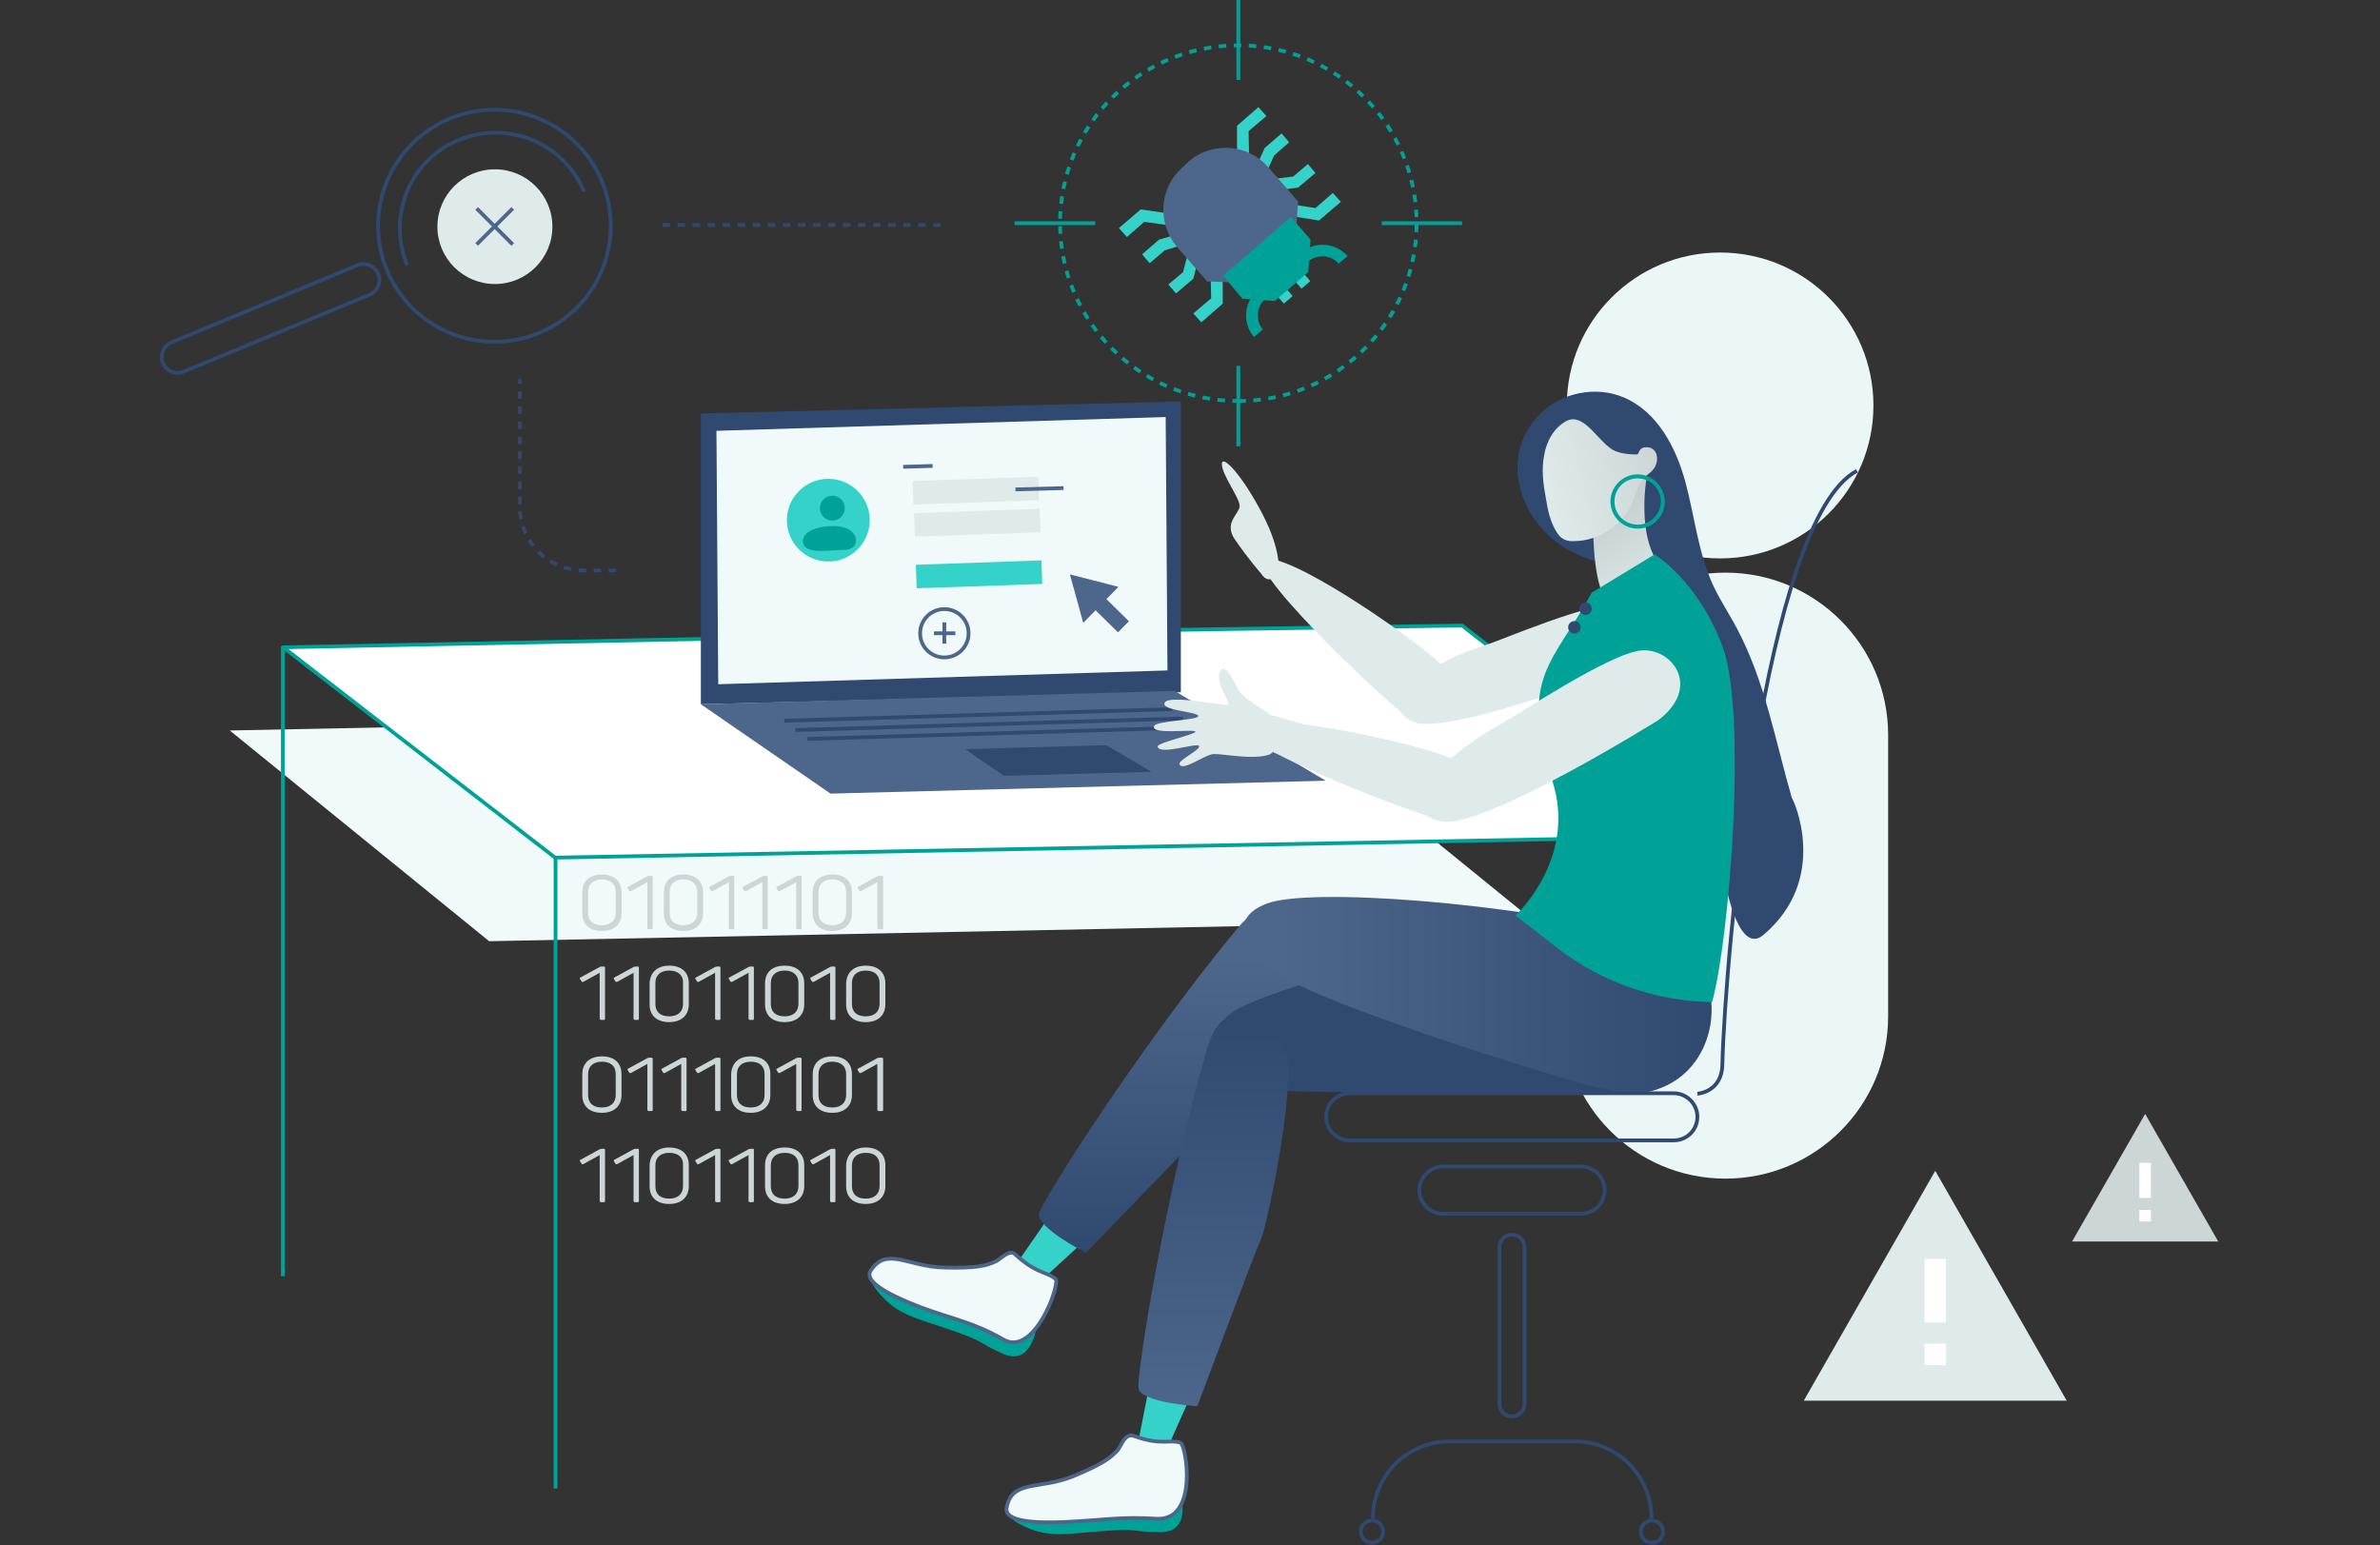 <svg width="633" height="411" viewBox="0 0 633 411" fill="none" xmlns="http://www.w3.org/2000/svg">
<rect x="0" y="0" width="633" height="411" fill="#333333" stroke="none"/>
<path d="M457.494 148.528C480.014 148.528 498.271 130.315 498.271 107.848C498.271 85.382 480.014 67.169 457.494 67.169C434.974 67.169 416.718 85.382 416.718 107.848C416.718 130.315 434.974 148.528 457.494 148.528Z" fill="#EBF7F7"/>
<path d="M415.65 195.475C415.65 200.205 415.65 265.6 415.65 270.33C415.65 294.099 434.972 313.493 458.916 313.493C482.742 313.493 502.182 294.218 502.182 270.33C502.182 265.6 502.182 200.205 502.182 195.475C502.182 171.706 482.86 152.312 458.916 152.312C434.972 152.312 415.65 171.588 415.65 195.475Z" fill="#EBF7F7"/>
<path d="M407.708 244.787L130.097 250.345L61.108 194.293L338.72 188.735L407.708 244.787Z" fill="#F0FAFA"/>
<path d="M388.86 166.385L294.15 167.804L223.147 169.223L75.332 172.179L147.639 228.113L461.049 222.319L388.86 166.385Z" fill="white" stroke="#00A298" stroke-miterlimit="10" stroke-linecap="round" stroke-linejoin="round"/>
<path d="M147.759 228.231V395.917" stroke="#00A298" stroke-miterlimit="10"/>
<path d="M75.228 171.896V339.463" stroke="#00A298" stroke-miterlimit="10"/>
<path d="M329.356 106.665C355.542 106.665 376.77 85.487 376.77 59.363C376.77 33.239 355.542 12.062 329.356 12.062C303.17 12.062 281.941 33.239 281.941 59.363C281.941 85.487 303.17 106.665 329.356 106.665Z" stroke="#00A298" stroke-miterlimit="10" stroke-dasharray="2 2"/>
<path d="M329.355 21.286V0" stroke="#00A298" stroke-miterlimit="10"/>
<path d="M329.355 118.728V97.324" stroke="#00A298" stroke-miterlimit="10"/>
<path d="M367.524 59.364H388.861" stroke="#00A298" stroke-miterlimit="10"/>
<path d="M269.851 59.364H291.306" stroke="#00A298" stroke-miterlimit="10"/>
<path d="M345.95 67.287C349.625 64.094 355.196 64.449 358.396 68.115L356.026 70.126C354.011 67.76 350.336 67.524 347.965 69.534L345.95 67.287Z" fill="#00A298"/>
<path d="M343.936 54.397L349.863 55.343L354.486 51.323L356.619 53.688L350.811 58.654L343.462 57.472L343.936 54.397Z" fill="#35D2C9"/>
<path d="M339.194 47.538L343.936 46.947L347.847 43.636L349.863 46.001L345.24 49.904L339.55 50.613L339.194 47.538Z" fill="#35D2C9"/>
<path d="M329 33.466L334.69 28.5L336.823 30.865L332.082 34.886L332.2 40.916H329V33.466Z" fill="#35D2C9"/>
<path d="M336.349 39.38L340.853 35.477L342.868 37.842L338.838 41.39L337.06 45.41L334.215 44.11L336.349 39.38Z" fill="#35D2C9"/>
<path d="M322.007 73.436H325.207V80.768L319.517 85.735L317.384 83.37L322.125 79.349L322.007 73.436Z" fill="#35D2C9"/>
<path d="M315.842 67.76L318.806 68.469L317.383 74.145L312.76 78.048L310.745 75.683L314.657 72.372L315.842 67.76Z" fill="#35D2C9"/>
<path d="M297.588 60.665L303.396 55.698L310.745 56.762L310.271 59.837L304.344 59.009L299.722 63.03L297.588 60.665Z" fill="#35D2C9"/>
<path d="M303.752 67.642L308.256 63.739L313.116 62.32L314.065 65.277L309.797 66.578L305.767 70.007L303.752 67.642Z" fill="#35D2C9"/>
<path d="M334.452 77.221L336.467 79.586C334.097 81.596 333.86 85.262 335.875 87.627L333.504 89.637C330.422 85.972 330.778 80.414 334.452 77.221Z" fill="#00A298"/>
<path d="M346.078 71.991L343.75 74.007L346.159 76.775L348.486 74.76L346.078 71.991Z" fill="#35D2C9"/>
<path d="M341.39 75.968L339.062 77.983L341.471 80.751L343.799 78.736L341.39 75.968Z" fill="#35D2C9"/>
<path d="M328.051 75.092L344.765 60.665L345.239 53.569L337.297 44.464C331.963 38.315 322.717 37.605 316.434 42.69L316.079 43.045L314.538 44.464L314.182 44.819C308.255 50.258 307.781 59.6 313.115 65.75L321.057 74.855L328.051 75.092Z" fill="#4D668B"/>
<path d="M325.325 73.318L343.343 57.709L348.558 63.739L347.966 72.372L339.075 80.059L330.422 79.467L325.325 73.318Z" fill="#00A298"/>
<path d="M468.992 248.689C462.947 253.774 459.272 238.638 458.205 230.833C457.138 223.028 457.612 215.105 457.494 207.3C457.138 190.863 454.056 174.426 448.485 158.934C447.537 156.451 446.47 153.731 444.099 152.43C442.321 151.366 440.188 151.366 438.054 151.248C430.823 150.893 423.474 149.829 417.192 146.281C404.39 139.186 398.226 121.802 409.487 110.213C415.176 104.419 424.422 102.527 431.89 105.72C440.78 109.504 445.759 118.964 448.248 128.188C450.737 137.412 451.686 147.227 455.716 155.86C457.612 159.88 460.102 163.546 462.117 167.449C469.466 181.403 472.192 197.13 476.578 212.267C476.815 212.267 486.891 233.553 468.992 248.689Z" fill="#2F4971"/>
<path d="M431.534 177.736C431.534 177.736 386.609 195.238 376.652 192.163C366.695 189.089 374.4 178.209 395.143 171.587C399.174 170.286 423.237 159.998 430.704 160.707C438.172 161.417 443.269 171.823 431.534 177.736Z" fill="#DFEBEB"/>
<path d="M383.764 177.145C377.837 171.114 346.78 149.237 337.179 148.528C327.577 147.818 367.643 186.133 375.348 191.572C380.919 195.593 392.18 185.778 383.764 177.145Z" fill="#DFEBEB"/>
<path d="M335.401 152.549C335.401 152.549 331.963 148.646 328.407 143.443C325.444 139.068 329.474 136.821 329.711 134.692C329.83 132.564 324.97 126.296 324.97 123.458C324.97 120.62 330.422 126.414 335.757 136.702C341.091 146.991 340.024 152.194 340.024 152.194C340.024 152.194 337.772 156.214 335.401 152.549Z" fill="#DFEBEB"/>
<path d="M295.691 323.308L276.607 340.928L270.562 335.843L285.141 314.794L295.691 323.308Z" fill="#35D2C9"/>
<path d="M275.777 352.281C275.777 352.281 274.71 363.633 266.768 360.085C258.826 356.538 263.212 357.247 251.003 353.108C241.994 350.152 238.438 349.206 233.934 344.121C229.311 338.8 231.089 334.897 236.423 337.854C241.757 340.81 264.042 354.054 267.005 351.808C270.087 349.561 275.777 352.281 275.777 352.281Z" fill="#00A298"/>
<path d="M264.872 335.488C262.383 336.671 259.656 337.38 251.003 337.144C241.402 336.907 235.83 331.468 231.563 337.972C229.667 340.928 236.66 344.594 245.076 347.787C254.085 351.098 258.827 351.689 266.887 356.301C275.185 361.031 282.06 341.401 280.756 340.219C278.504 338.208 275.777 338.918 270.087 333.715C268.546 332.059 266.176 334.897 264.872 335.488Z" fill="#F0FAFA" stroke="#4D668B" stroke-miterlimit="10"/>
<path d="M348.085 253.538C350.1 261.225 325.207 296.11 322.244 298.83C318.688 302.259 288.817 333.242 288.817 333.242C288.817 333.242 275.422 326.383 276.37 322.717C277.319 319.051 303.989 277.189 329.119 246.916C337.891 236.273 345.24 242.067 348.085 253.538Z" fill="url(#paint0_linear)"/>
<path d="M424.185 128.306L437.935 127.124C437.935 127.124 434.379 146.99 444.692 153.376C444.692 153.376 447.774 161.299 433.075 163.309C420.629 164.965 424.185 128.306 424.185 128.306Z" fill="url(#paint1_linear)"/>
<path d="M416.598 111.987C413.279 113.761 411.264 117.427 410.671 121.211C409.96 124.877 410.434 128.78 411.145 132.445C411.619 135.638 412.331 138.949 414.109 141.669C414.583 142.379 415.057 142.97 415.768 143.325C416.717 143.916 417.902 144.034 418.969 143.916C425.488 143.798 431.771 139.422 434.26 133.391C435.208 131.145 435.682 128.78 437.342 127.006C438.053 126.296 438.883 125.823 439.475 125.114C441.372 123.222 441.254 119.201 438.172 118.964C435.682 118.846 436.038 120.738 435.445 120.856C435.208 120.856 430.348 121.093 427.977 118.964C424.421 116.245 420.865 109.741 416.598 111.987Z" fill="url(#paint2_linear)"/>
<path d="M455.953 245.378C455.953 245.378 410.079 244.55 405.456 245.615C400.952 246.797 336.112 262.407 327.104 269.739C318.095 277.071 321.177 289.014 337.061 289.96C359.108 291.143 421.577 290.552 432.719 290.552C437.461 290.67 453.463 285.348 455.953 245.378Z" fill="#2F4971"/>
<path d="M443.388 288.66C459.627 280.737 459.272 254.129 441.728 249.754C400.596 239.584 347.966 236.155 337.061 240.294C326.155 244.314 330.186 253.183 343.817 261.106C357.449 269.029 421.577 289.133 426.2 289.487C428.689 289.724 434.972 292.799 443.388 288.66Z" fill="url(#paint3_linear)"/>
<path d="M423.356 157.633L440.069 147.463C440.069 147.463 451.686 154.44 458.205 172.179C464.725 189.917 459.983 249.99 455.36 266.546C440.306 266.309 425.845 261.224 413.991 252.001L403.086 243.486C403.086 243.486 419.681 228.231 412.806 207.537C403.916 179.747 413.162 176.554 423.356 157.633Z" fill="#00A298"/>
<path d="M549.678 372.557H479.741L514.709 311.419L549.678 372.557Z" fill="#DFEBEB"/>
<path d="M517.554 357.419H511.864V363.096H517.554V357.419Z" fill="white"/>
<path d="M517.554 334.833H511.864V351.744H517.554V334.833Z" fill="white"/>
<path d="M320.703 362.214L310.153 385.983L302.686 383.736L307.664 358.548L320.703 362.214Z" fill="#35D2C9"/>
<path d="M313.827 396.744C313.827 396.744 317.384 407.624 308.612 407.506C299.84 407.506 304.226 406.323 291.424 407.387C281.941 408.215 278.385 408.806 272.103 405.85C265.702 402.775 265.939 398.518 271.984 399.11C278.03 399.701 303.752 403.13 305.648 399.819C307.664 396.508 313.827 396.744 313.827 396.744Z" fill="#00A298"/>
<path d="M297.351 385.628C295.573 387.639 293.321 389.412 285.26 392.724C276.37 396.271 269.021 393.551 267.717 401.12C267.124 404.667 275.066 405.259 284.075 404.786C293.676 404.313 298.181 403.366 307.545 403.958C318.924 404.667 315.487 384.209 313.946 383.736C311.101 382.79 308.849 384.564 301.618 381.962C299.247 381.016 298.181 384.564 297.351 385.628Z" fill="#F0FAFA" stroke="#4D668B" stroke-miterlimit="10"/>
<path d="M341.209 277.425C346.069 283.693 337.061 325.555 335.52 329.221C333.504 333.715 318.45 374.039 318.45 374.039C318.45 374.039 303.515 373.093 302.804 369.309C302.211 365.525 310.153 316.568 321.058 278.844C324.851 265.718 333.979 268.201 341.209 277.425Z" fill="url(#paint4_linear)"/>
<path d="M421.696 163.546C422.612 163.546 423.355 162.805 423.355 161.89C423.355 160.976 422.612 160.235 421.696 160.235C420.779 160.235 420.036 160.976 420.036 161.89C420.036 162.805 420.779 163.546 421.696 163.546Z" fill="#2F4971"/>
<path d="M418.732 168.513C419.648 168.513 420.391 167.772 420.391 166.857C420.391 165.943 419.648 165.202 418.732 165.202C417.815 165.202 417.072 165.943 417.072 166.857C417.072 167.772 417.815 168.513 418.732 168.513Z" fill="#2F4971"/>
<path d="M435.564 126.178C431.652 126.178 428.333 129.371 428.333 133.392C428.333 137.294 431.533 140.605 435.564 140.605C439.475 140.605 442.794 137.412 442.794 133.392C442.676 129.371 439.475 126.178 435.564 126.178ZM435.564 139.541C432.126 139.541 429.4 136.821 429.4 133.392C429.4 129.962 432.126 127.242 435.564 127.242C439.001 127.242 441.728 129.962 441.728 133.392C441.728 136.703 439.001 139.541 435.564 139.541Z" fill="#00A298"/>
<path d="M451.447 290.906C451.447 290.906 457.848 290.551 458.085 283.338C458.797 254.011 469.109 138.358 493.883 125.231" stroke="#2F4971" stroke-miterlimit="10"/>
<path d="M445.165 303.323H358.989C355.552 303.323 352.707 300.485 352.707 297.055C352.707 293.626 355.552 290.788 358.989 290.788H445.165C448.603 290.788 451.448 293.626 451.448 297.055C451.448 300.603 448.603 303.323 445.165 303.323Z" stroke="#2F4971" stroke-miterlimit="10"/>
<path d="M420.51 322.835H383.764C380.326 322.835 377.481 319.997 377.481 316.568C377.481 313.138 380.326 310.3 383.764 310.3H420.51C423.948 310.3 426.792 313.138 426.792 316.568C426.674 320.115 423.948 322.835 420.51 322.835Z" stroke="#2F4971" stroke-miterlimit="10"/>
<path d="M402.136 376.759C400.24 376.759 398.817 375.221 398.817 373.448V331.704C398.817 329.812 400.358 328.393 402.136 328.393C404.033 328.393 405.455 329.93 405.455 331.704V373.448C405.455 375.221 403.914 376.759 402.136 376.759Z" stroke="#2F4971" stroke-miterlimit="10"/>
<path d="M365.153 403.839C365.153 392.487 374.281 383.381 385.66 383.381H418.732C430.111 383.381 439.238 392.487 439.238 403.839" stroke="#2F4971" stroke-miterlimit="10"/>
<path d="M364.917 410.344C366.553 410.344 367.88 409.02 367.88 407.387C367.88 405.755 366.553 404.431 364.917 404.431C363.28 404.431 361.953 405.755 361.953 407.387C361.953 409.02 363.28 410.344 364.917 410.344Z" stroke="#2F4971" stroke-miterlimit="10"/>
<path d="M439.357 410.344C440.994 410.344 442.32 409.02 442.32 407.387C442.32 405.755 440.994 404.431 439.357 404.431C437.72 404.431 436.394 405.755 436.394 407.387C436.394 409.02 437.72 410.344 439.357 410.344Z" stroke="#2F4971" stroke-miterlimit="10"/>
<path d="M43.316 96.594C44.265 98.722 46.754 99.787 48.888 98.841L98.317 78.382C100.451 77.436 101.518 74.953 100.569 72.824C99.621 70.696 97.132 69.632 94.998 70.578L45.687 91.036C43.435 91.982 42.486 94.465 43.316 96.594Z" stroke="#2F4971" stroke-miterlimit="10"/>
<path d="M131.507 90.918C148.594 90.918 162.445 77.099 162.445 60.053C162.445 43.007 148.594 29.189 131.507 29.189C114.421 29.189 100.569 43.007 100.569 60.053C100.569 77.099 114.421 90.918 131.507 90.918Z" stroke="#2F4971" stroke-miterlimit="10"/>
<path d="M155.334 50.948C149.881 37.94 135.064 31.909 122.025 37.23C108.986 42.552 102.941 57.452 108.275 70.46" stroke="#2F4971" stroke-miterlimit="10"/>
<path d="M589.98 330.221H551.101L570.541 296.282L589.98 330.221Z" fill="#CCD6D6"/>
<path d="M572.081 321.825H568.999V324.9H572.081V321.825Z" fill="white"/>
<path d="M572.081 309.29H568.999V318.632H572.081V309.29Z" fill="white"/>
<path d="M160.087 232.606C163.406 232.606 165.302 234.38 165.302 237.337V242.895C165.302 245.733 163.406 247.625 160.087 247.625C156.768 247.625 154.871 245.851 154.871 242.895V237.337C154.871 234.38 156.768 232.606 160.087 232.606ZM160.087 233.907C157.716 233.907 156.412 235.208 156.412 237.218V242.776C156.412 244.905 157.716 246.088 160.087 246.088C162.457 246.088 163.761 244.787 163.761 242.776V237.218C163.761 235.208 162.457 233.907 160.087 233.907Z" fill="#CCD6D6"/>
<path d="M173.6 233.316V246.797C173.6 247.152 173.481 247.152 173.244 247.152H172.651C172.296 247.152 172.177 247.034 172.177 246.797V234.617L167.91 236.982C167.673 237.1 167.436 237.1 167.317 236.864L166.962 236.273C166.843 236.036 166.843 235.918 167.199 235.8L172.177 233.08C172.414 232.962 172.533 232.962 172.77 232.962H173.362C173.481 232.843 173.6 232.962 173.6 233.316Z" fill="#CCD6D6"/>
<path d="M181.778 232.606C185.097 232.606 186.994 234.38 186.994 237.337V242.895C186.994 245.733 185.097 247.625 181.778 247.625C178.459 247.625 176.562 245.851 176.562 242.895V237.337C176.563 234.38 178.459 232.606 181.778 232.606ZM181.778 233.907C179.407 233.907 178.103 235.208 178.103 237.218V242.776C178.103 244.905 179.407 246.088 181.778 246.088C184.149 246.088 185.453 244.787 185.453 242.776V237.218C185.453 235.208 184.03 233.907 181.778 233.907Z" fill="#CCD6D6"/>
<path d="M195.291 233.316V246.797C195.291 247.152 195.172 247.152 194.935 247.152H194.343C193.987 247.152 193.869 247.034 193.869 246.797V234.617L189.601 236.982C189.364 237.1 189.127 237.1 189.009 236.864L188.653 236.273C188.534 236.036 188.534 235.918 188.89 235.8L193.869 233.08C194.106 232.962 194.224 232.962 194.461 232.962H195.054C195.172 232.843 195.291 232.962 195.291 233.316Z" fill="#CCD6D6"/>
<path d="M204.182 233.316V246.797C204.182 247.152 204.063 247.152 203.826 247.152H203.233C202.878 247.152 202.759 247.034 202.759 246.797V234.617L198.492 236.982C198.255 237.1 198.018 237.1 197.899 236.864L197.544 236.273C197.425 236.036 197.425 235.918 197.781 235.8L202.759 233.08C202.996 232.962 203.115 232.962 203.352 232.962H203.945C204.182 232.843 204.182 232.962 204.182 233.316Z" fill="#CCD6D6"/>
<path d="M213.19 233.316V246.797C213.19 247.152 213.072 247.152 212.835 247.152H212.242C211.886 247.152 211.768 247.034 211.768 246.797V234.617L207.501 236.982C207.264 237.1 207.026 237.1 206.908 236.864L206.552 236.273C206.434 236.036 206.434 235.918 206.789 235.8L211.768 233.08C212.005 232.962 212.124 232.962 212.361 232.962H212.953C213.072 232.843 213.19 232.962 213.19 233.316Z" fill="#CCD6D6"/>
<path d="M221.369 232.606C224.688 232.606 226.585 234.38 226.585 237.337V242.895C226.585 245.733 224.688 247.625 221.369 247.625C218.05 247.625 216.153 245.851 216.153 242.895V237.337C216.153 234.38 218.05 232.606 221.369 232.606ZM221.369 233.907C218.998 233.907 217.694 235.208 217.694 237.218V242.776C217.694 244.905 218.998 246.088 221.369 246.088C223.74 246.088 225.044 244.787 225.044 242.776V237.218C225.044 235.208 223.621 233.907 221.369 233.907Z" fill="#CCD6D6"/>
<path d="M234.882 233.316V246.797C234.882 247.152 234.764 247.152 234.527 247.152H233.815C233.46 247.152 233.341 247.034 233.341 246.797V234.617L229.074 236.982C228.837 237.1 228.6 237.1 228.481 236.864L228.126 236.273C228.007 236.036 228.007 235.918 228.363 235.8L233.341 233.08C233.578 232.962 233.697 232.962 233.934 232.962H234.527C234.764 232.843 234.882 232.962 234.882 233.316Z" fill="#CCD6D6"/>
<path d="M160.916 257.44V270.921C160.916 271.276 160.797 271.276 160.56 271.276H159.968C159.612 271.276 159.494 271.157 159.494 270.921V258.741L155.226 261.106C154.989 261.224 154.752 261.224 154.634 260.987L154.278 260.396C154.159 260.16 154.159 260.041 154.515 259.923L159.494 257.203C159.731 257.085 159.849 257.085 160.086 257.085H160.679C160.797 257.085 160.916 257.203 160.916 257.44Z" fill="#CCD6D6"/>
<path d="M169.925 257.44V270.921C169.925 271.276 169.806 271.276 169.569 271.276H168.976C168.621 271.276 168.502 271.157 168.502 270.921V258.741L164.235 261.106C163.998 261.224 163.761 261.224 163.642 260.987L163.287 260.396C163.168 260.16 163.168 260.041 163.524 259.923L168.502 257.203C168.739 257.085 168.858 257.085 169.095 257.085H169.688C169.806 257.085 169.925 257.203 169.925 257.44Z" fill="#CCD6D6"/>
<path d="M177.985 256.849C181.304 256.849 183.201 258.623 183.201 261.579V267.137C183.201 269.975 181.304 271.867 177.985 271.867C174.666 271.867 172.77 270.094 172.77 267.137V261.579C172.888 258.623 174.785 256.849 177.985 256.849ZM177.985 258.15C175.614 258.15 174.311 259.451 174.311 261.461V267.019C174.311 269.148 175.614 270.33 177.985 270.33C180.356 270.33 181.66 269.029 181.66 267.019V261.461C181.778 259.451 180.356 258.15 177.985 258.15Z" fill="#CCD6D6"/>
<path d="M191.616 257.44V270.921C191.616 271.276 191.498 271.276 191.261 271.276H190.668C190.312 271.276 190.194 271.157 190.194 270.921V258.741L185.926 261.106C185.689 261.224 185.452 261.224 185.334 260.987L184.978 260.396C184.86 260.16 184.86 260.041 185.215 259.923L190.194 257.203C190.431 257.085 190.549 257.085 190.786 257.085H191.379C191.498 257.085 191.616 257.203 191.616 257.44Z" fill="#CCD6D6"/>
<path d="M200.507 257.44V270.921C200.507 271.276 200.388 271.276 200.151 271.276H199.559C199.203 271.276 199.084 271.157 199.084 270.921V258.741L194.817 261.106C194.58 261.224 194.343 261.224 194.224 260.987L193.869 260.396C193.75 260.16 193.75 260.041 194.106 259.923L199.084 257.203C199.321 257.085 199.44 257.085 199.677 257.085H200.27C200.507 257.085 200.507 257.203 200.507 257.44Z" fill="#CCD6D6"/>
<path d="M208.686 256.849C212.005 256.849 213.902 258.623 213.902 261.579V267.137C213.902 269.975 212.005 271.867 208.686 271.867C205.367 271.867 203.471 270.094 203.471 267.137V261.579C203.471 258.623 205.367 256.849 208.686 256.849ZM208.686 258.15C206.316 258.15 205.012 259.451 205.012 261.461V267.019C205.012 269.148 206.316 270.33 208.686 270.33C211.057 270.33 212.361 269.029 212.361 267.019V261.461C212.361 259.451 211.057 258.15 208.686 258.15Z" fill="#CCD6D6"/>
<path d="M222.199 257.44V270.921C222.199 271.276 222.081 271.276 221.844 271.276H221.251C220.895 271.276 220.777 271.157 220.777 270.921V258.741L216.509 261.106C216.272 261.224 216.035 261.224 215.917 260.987L215.561 260.396C215.443 260.16 215.443 260.041 215.798 259.923L220.777 257.203C221.014 257.085 221.132 257.085 221.369 257.085H221.962C222.081 257.085 222.199 257.203 222.199 257.44Z" fill="#CCD6D6"/>
<path d="M230.26 256.849C233.579 256.849 235.475 258.623 235.475 261.579V267.137C235.475 269.975 233.579 271.867 230.26 271.867C226.941 271.867 225.044 270.094 225.044 267.137V261.579C225.162 258.623 227.059 256.849 230.26 256.849ZM230.26 258.15C227.889 258.15 226.585 259.451 226.585 261.461V267.019C226.585 269.148 227.889 270.33 230.26 270.33C232.63 270.33 233.934 269.029 233.934 267.019V261.461C233.934 259.451 232.63 258.15 230.26 258.15Z" fill="#CCD6D6"/>
<path d="M160.087 280.973C163.406 280.973 165.302 282.747 165.302 285.703V291.261C165.302 294.099 163.406 295.991 160.087 295.991C156.768 295.991 154.871 294.217 154.871 291.261V285.703C154.871 282.865 156.768 280.973 160.087 280.973ZM160.087 282.392C157.716 282.392 156.412 283.693 156.412 285.703V291.261C156.412 293.39 157.716 294.572 160.087 294.572C162.457 294.572 163.761 293.271 163.761 291.261V285.703C163.761 283.575 162.457 282.392 160.087 282.392Z" fill="#CCD6D6"/>
<path d="M173.6 281.682V295.163C173.6 295.518 173.481 295.518 173.244 295.518H172.651C172.296 295.518 172.177 295.4 172.177 295.163V282.983L167.91 285.348C167.673 285.466 167.436 285.466 167.317 285.23L166.962 284.639C166.843 284.402 166.843 284.284 167.199 284.166L172.177 281.446C172.414 281.327 172.533 281.327 172.77 281.327H173.362C173.481 281.327 173.6 281.446 173.6 281.682Z" fill="#CCD6D6"/>
<path d="M182.608 281.682V295.163C182.608 295.518 182.49 295.518 182.253 295.518H181.66C181.304 295.518 181.186 295.4 181.186 295.163V282.983L176.919 285.348C176.682 285.466 176.444 285.466 176.326 285.23L175.97 284.639C175.852 284.402 175.852 284.284 176.207 284.166L181.186 281.446C181.423 281.327 181.542 281.327 181.779 281.327H182.371C182.49 281.327 182.608 281.446 182.608 281.682Z" fill="#CCD6D6"/>
<path d="M191.616 281.682V295.163C191.616 295.518 191.498 295.518 191.261 295.518H190.668C190.312 295.518 190.194 295.4 190.194 295.163V282.983L185.926 285.348C185.689 285.466 185.452 285.466 185.334 285.23L184.978 284.639C184.86 284.402 184.86 284.284 185.215 284.166L190.194 281.446C190.431 281.327 190.549 281.327 190.786 281.327H191.379C191.498 281.327 191.616 281.446 191.616 281.682Z" fill="#CCD6D6"/>
<path d="M199.677 280.973C202.996 280.973 204.892 282.747 204.892 285.703V291.261C204.892 294.099 202.996 295.991 199.677 295.991C196.358 295.991 194.461 294.217 194.461 291.261V285.703C194.579 282.865 196.358 280.973 199.677 280.973ZM199.677 282.392C197.306 282.392 196.002 283.693 196.002 285.703V291.261C196.002 293.39 197.306 294.572 199.677 294.572C202.047 294.572 203.351 293.271 203.351 291.261V285.703C203.351 283.575 202.047 282.392 199.677 282.392Z" fill="#CCD6D6"/>
<path d="M213.19 281.682V295.163C213.19 295.518 213.072 295.518 212.835 295.518H212.242C211.886 295.518 211.768 295.4 211.768 295.163V282.983L207.501 285.348C207.264 285.466 207.026 285.466 206.908 285.23L206.552 284.639C206.434 284.402 206.434 284.284 206.789 284.166L211.768 281.446C212.005 281.327 212.124 281.327 212.361 281.327H212.953C213.072 281.327 213.19 281.446 213.19 281.682Z" fill="#CCD6D6"/>
<path d="M221.369 280.973C224.688 280.973 226.585 282.747 226.585 285.703V291.261C226.585 294.099 224.688 295.991 221.369 295.991C218.05 295.991 216.153 294.217 216.153 291.261V285.703C216.153 282.865 218.05 280.973 221.369 280.973ZM221.369 282.392C218.998 282.392 217.694 283.693 217.694 285.703V291.261C217.694 293.39 218.998 294.572 221.369 294.572C223.74 294.572 225.044 293.271 225.044 291.261V285.703C225.044 283.575 223.621 282.392 221.369 282.392Z" fill="#CCD6D6"/>
<path d="M234.882 281.682V295.163C234.882 295.518 234.764 295.518 234.527 295.518H233.815C233.46 295.518 233.341 295.4 233.341 295.163V282.983L229.074 285.348C228.837 285.466 228.6 285.466 228.481 285.23L228.126 284.639C228.007 284.402 228.007 284.284 228.363 284.166L233.341 281.446C233.578 281.327 233.697 281.327 233.934 281.327H234.527C234.764 281.327 234.882 281.446 234.882 281.682Z" fill="#CCD6D6"/>
<path d="M160.916 305.924V319.405C160.916 319.76 160.797 319.76 160.56 319.76H159.968C159.612 319.76 159.494 319.642 159.494 319.405V307.225L155.226 309.59C154.989 309.708 154.752 309.709 154.634 309.472L154.278 308.881C154.159 308.644 154.159 308.526 154.515 308.408L159.494 305.688C159.731 305.57 159.849 305.57 160.086 305.57H160.679C160.797 305.57 160.916 305.57 160.916 305.924Z" fill="#CCD6D6"/>
<path d="M169.925 305.924V319.405C169.925 319.76 169.806 319.76 169.569 319.76H168.976C168.621 319.76 168.502 319.642 168.502 319.405V307.225L164.235 309.59C163.998 309.708 163.761 309.709 163.642 309.472L163.287 308.881C163.168 308.644 163.168 308.526 163.524 308.408L168.502 305.688C168.739 305.57 168.858 305.57 169.095 305.57H169.688C169.806 305.57 169.925 305.57 169.925 305.924Z" fill="#CCD6D6"/>
<path d="M177.985 305.215C181.304 305.215 183.201 306.988 183.201 309.945V315.503C183.201 318.341 181.304 320.233 177.985 320.233C174.666 320.233 172.77 318.459 172.77 315.503V309.945C172.888 306.988 174.785 305.215 177.985 305.215ZM177.985 306.634C175.614 306.634 174.311 307.934 174.311 309.945V315.503C174.311 317.631 175.614 318.814 177.985 318.814C180.356 318.814 181.66 317.513 181.66 315.503V309.945C181.778 307.816 180.356 306.634 177.985 306.634Z" fill="#CCD6D6"/>
<path d="M191.616 305.924V319.405C191.616 319.76 191.498 319.76 191.261 319.76H190.668C190.312 319.76 190.194 319.642 190.194 319.405V307.225L185.926 309.59C185.689 309.708 185.452 309.709 185.334 309.472L184.978 308.881C184.86 308.644 184.86 308.526 185.215 308.408L190.194 305.688C190.431 305.57 190.549 305.57 190.786 305.57H191.379C191.498 305.57 191.616 305.57 191.616 305.924Z" fill="#CCD6D6"/>
<path d="M200.507 305.924V319.405C200.507 319.76 200.388 319.76 200.151 319.76H199.559C199.203 319.76 199.084 319.642 199.084 319.405V307.225L194.817 309.59C194.58 309.708 194.343 309.709 194.224 309.472L193.869 308.881C193.75 308.644 193.75 308.526 194.106 308.408L199.084 305.688C199.321 305.57 199.44 305.57 199.677 305.57H200.27C200.507 305.57 200.507 305.57 200.507 305.924Z" fill="#CCD6D6"/>
<path d="M208.686 305.215C212.005 305.215 213.902 306.988 213.902 309.945V315.503C213.902 318.341 212.005 320.233 208.686 320.233C205.367 320.233 203.471 318.459 203.471 315.503V309.945C203.471 306.988 205.367 305.215 208.686 305.215ZM208.686 306.634C206.316 306.634 205.012 307.934 205.012 309.945V315.503C205.012 317.631 206.316 318.814 208.686 318.814C211.057 318.814 212.361 317.513 212.361 315.503V309.945C212.361 307.816 211.057 306.634 208.686 306.634Z" fill="#CCD6D6"/>
<path d="M222.199 305.924V319.405C222.199 319.76 222.081 319.76 221.844 319.76H221.251C220.895 319.76 220.777 319.642 220.777 319.405V307.225L216.509 309.59C216.272 309.708 216.035 309.709 215.917 309.472L215.561 308.881C215.443 308.644 215.443 308.526 215.798 308.408L220.777 305.688C221.014 305.57 221.132 305.57 221.369 305.57H221.962C222.081 305.57 222.199 305.57 222.199 305.924Z" fill="#CCD6D6"/>
<path d="M230.26 305.215C233.579 305.215 235.475 306.988 235.475 309.945V315.503C235.475 318.341 233.579 320.233 230.26 320.233C226.941 320.233 225.044 318.459 225.044 315.503V309.945C225.162 306.988 227.059 305.215 230.26 305.215ZM230.26 306.634C227.889 306.634 226.585 307.934 226.585 309.945V315.503C226.585 317.631 227.889 318.814 230.26 318.814C232.63 318.814 233.934 317.513 233.934 315.503V309.945C233.934 307.816 232.63 306.634 230.26 306.634Z" fill="#CCD6D6"/>
<path d="M314.065 184.122L186.401 187.315V109.977L314.065 106.784V184.122Z" fill="#2F4971"/>
<path d="M312.405 183.768L186.401 187.316L220.895 211.085L352.589 207.656L312.405 183.768Z" fill="#4D668B"/>
<path d="M294.269 198.195L256.693 199.259L267.006 206.354L306.242 205.29L294.269 198.195Z" fill="#2F4971"/>
<path d="M214.731 196.539L317.977 193.465" stroke="#2F4971" stroke-miterlimit="10"/>
<path d="M211.53 194.175L314.657 191.1" stroke="#2F4971" stroke-miterlimit="10"/>
<path d="M208.567 191.691L311.812 188.617" stroke="#2F4971" stroke-miterlimit="10"/>
<path d="M310.508 178.328L191.024 181.994L190.55 114.589L310.034 110.923L310.508 178.328Z" fill="#F0FAFA"/>
<path d="M220.302 149.355C226.39 149.355 231.326 144.432 231.326 138.358C231.326 132.284 226.39 127.36 220.302 127.36C214.214 127.36 209.278 132.284 209.278 138.358C209.278 144.432 214.214 149.355 220.302 149.355Z" fill="#35D2C9"/>
<path d="M243.311 142.742L276.718 141.58L276.499 135.316L243.092 136.479L243.311 142.742Z" fill="#DFEBEB"/>
<path d="M243.799 156.48L277.206 155.318L276.987 149.054L243.58 150.217L243.799 156.48Z" fill="#35D2C9"/>
<path d="M242.951 134.213L276.358 133.051L276.139 126.787L242.732 127.95L242.951 134.213Z" fill="#DFEBEB"/>
<path d="M292.846 160.826L288.105 165.675L286.327 159.171L284.549 152.785L291.068 154.441L297.469 156.096L292.846 160.826Z" fill="#4D668B"/>
<path d="M297.35 168.194L300.264 165.247L293.09 158.189L290.177 161.136L297.35 168.194Z" fill="#4D668B"/>
<path d="M223.147 140.013C224.451 140.25 225.755 140.605 226.703 141.551C227.651 142.497 228.007 144.034 227.296 145.098C226.466 146.281 224.925 146.281 223.502 146.281C221.132 146.281 213.664 147.7 213.545 144.034C213.427 140.25 220.658 139.659 223.147 140.013Z" fill="#00A298"/>
<path d="M221.369 138.476C223.202 138.476 224.688 136.994 224.688 135.165C224.688 133.336 223.202 131.854 221.369 131.854C219.536 131.854 218.05 133.336 218.05 135.165C218.05 136.994 219.536 138.476 221.369 138.476Z" fill="#00A298"/>
<path d="M251.167 174.87C254.727 174.87 257.613 171.991 257.613 168.44C257.613 164.888 254.727 162.009 251.167 162.009C247.607 162.009 244.721 164.888 244.721 168.44C244.721 171.991 247.607 174.87 251.167 174.87Z" stroke="#4D668B" stroke-miterlimit="10"/>
<path d="M254.083 168.44H248.404" stroke="#4D668B" stroke-miterlimit="10"/>
<path d="M251.166 171.196V165.531" stroke="#4D668B" stroke-miterlimit="10"/>
<path d="M131.626 75.544C140.071 75.544 146.917 68.714 146.917 60.289C146.917 51.864 140.071 45.034 131.626 45.034C123.181 45.034 116.335 51.864 116.335 60.289C116.335 68.714 123.181 75.544 131.626 75.544Z" fill="#DFEBEB"/>
<path d="M136.367 55.441L126.766 65.019" stroke="#4D668B" stroke-miterlimit="10"/>
<path d="M136.367 65.019L126.766 55.441" stroke="#4D668B" stroke-miterlimit="10"/>
<path d="M270.07 130.174L282.872 129.819" stroke="#4D668B" stroke-miterlimit="10"/>
<path d="M240.217 124.167L248.04 123.931" stroke="#4D668B" stroke-miterlimit="10"/>
<path d="M176.207 59.837H251.359" stroke="#2F4971" stroke-miterlimit="10" stroke-dasharray="2 2"/>
<path d="M163.879 151.721H155.108C145.862 151.721 138.275 144.152 138.275 134.929V100.753" stroke="#2F4971" stroke-miterlimit="10" stroke-dasharray="2 2"/>
<path d="M441.017 191.572C441.017 191.572 395.499 219.954 383.883 218.534C372.385 217.115 378.667 203.753 399.885 192.164C404.034 189.917 428.215 173.716 436.513 173.006C444.81 172.297 452.634 182.822 441.017 191.572Z" fill="#DFEBEB"/>
<path d="M385.542 201.506C377.838 198.195 340.736 189.563 331.608 192.637C322.481 195.712 374.044 215.933 383.29 218.062C389.928 219.599 396.566 206.355 385.542 201.506Z" fill="#DFEBEB"/>
<path d="M337.653 200.678C337.653 200.678 345.358 196.184 339.55 191.454C333.741 186.724 330.422 186.014 328.763 182.348C327.222 178.683 324.851 176.199 324.258 179.392C323.666 182.585 327.577 187.079 326.511 187.433C325.444 187.788 311.101 184.714 309.797 186.842C308.493 188.971 318.095 189.207 318.687 190.39C319.161 191.572 307.426 191.691 306.952 193.11C306.004 195.475 316.672 193.937 317.857 194.529C319.043 195.12 307.782 197.485 307.9 198.549C308.256 201.033 318.569 197.367 318.924 198.431C319.28 199.495 313.235 202.215 313.709 203.28C314.538 205.29 320.228 200.796 322.717 200.56C325.325 200.441 333.267 202.215 337.653 200.678Z" fill="#DFEBEB"/>
<path d="M338.838 200.205L350.81 203.871L353.537 195.002C353.537 195.002 338.245 189.562 336.823 190.272C335.163 190.863 338.838 200.205 338.838 200.205Z" fill="#DFEBEB"/>
<defs>
<linearGradient id="paint0_linear" x1="312.27" y1="241.344" x2="312.27" y2="333.259" gradientUnits="userSpaceOnUse">
<stop offset="0.149" stop-color="#4D668B"/>
<stop offset="1" stop-color="#2F4971"/>
</linearGradient>
<linearGradient id="paint1_linear" x1="442.156" y1="160.245" x2="425.872" y2="131.973" gradientUnits="userSpaceOnUse">
<stop stop-color="#DFEBEB"/>
<stop offset="1" stop-color="#C2CCCC"/>
</linearGradient>
<linearGradient id="paint2_linear" x1="410.268" y1="130.107" x2="440.91" y2="122.274" gradientUnits="userSpaceOnUse">
<stop stop-color="#DFEBEB"/>
<stop offset="1" stop-color="#CCD6D6"/>
</linearGradient>
<linearGradient id="paint3_linear" x1="330.756" y1="264.67" x2="455.236" y2="264.67" gradientUnits="userSpaceOnUse">
<stop offset="0.08" stop-color="#4D668B"/>
<stop offset="1" stop-color="#2F4971"/>
</linearGradient>
<linearGradient id="paint4_linear" x1="322.661" y1="375.517" x2="322.661" y2="271.165" gradientUnits="userSpaceOnUse">
<stop stop-color="#4D668B"/>
<stop offset="1" stop-color="#2F4971"/>
</linearGradient>
</defs>
</svg>
